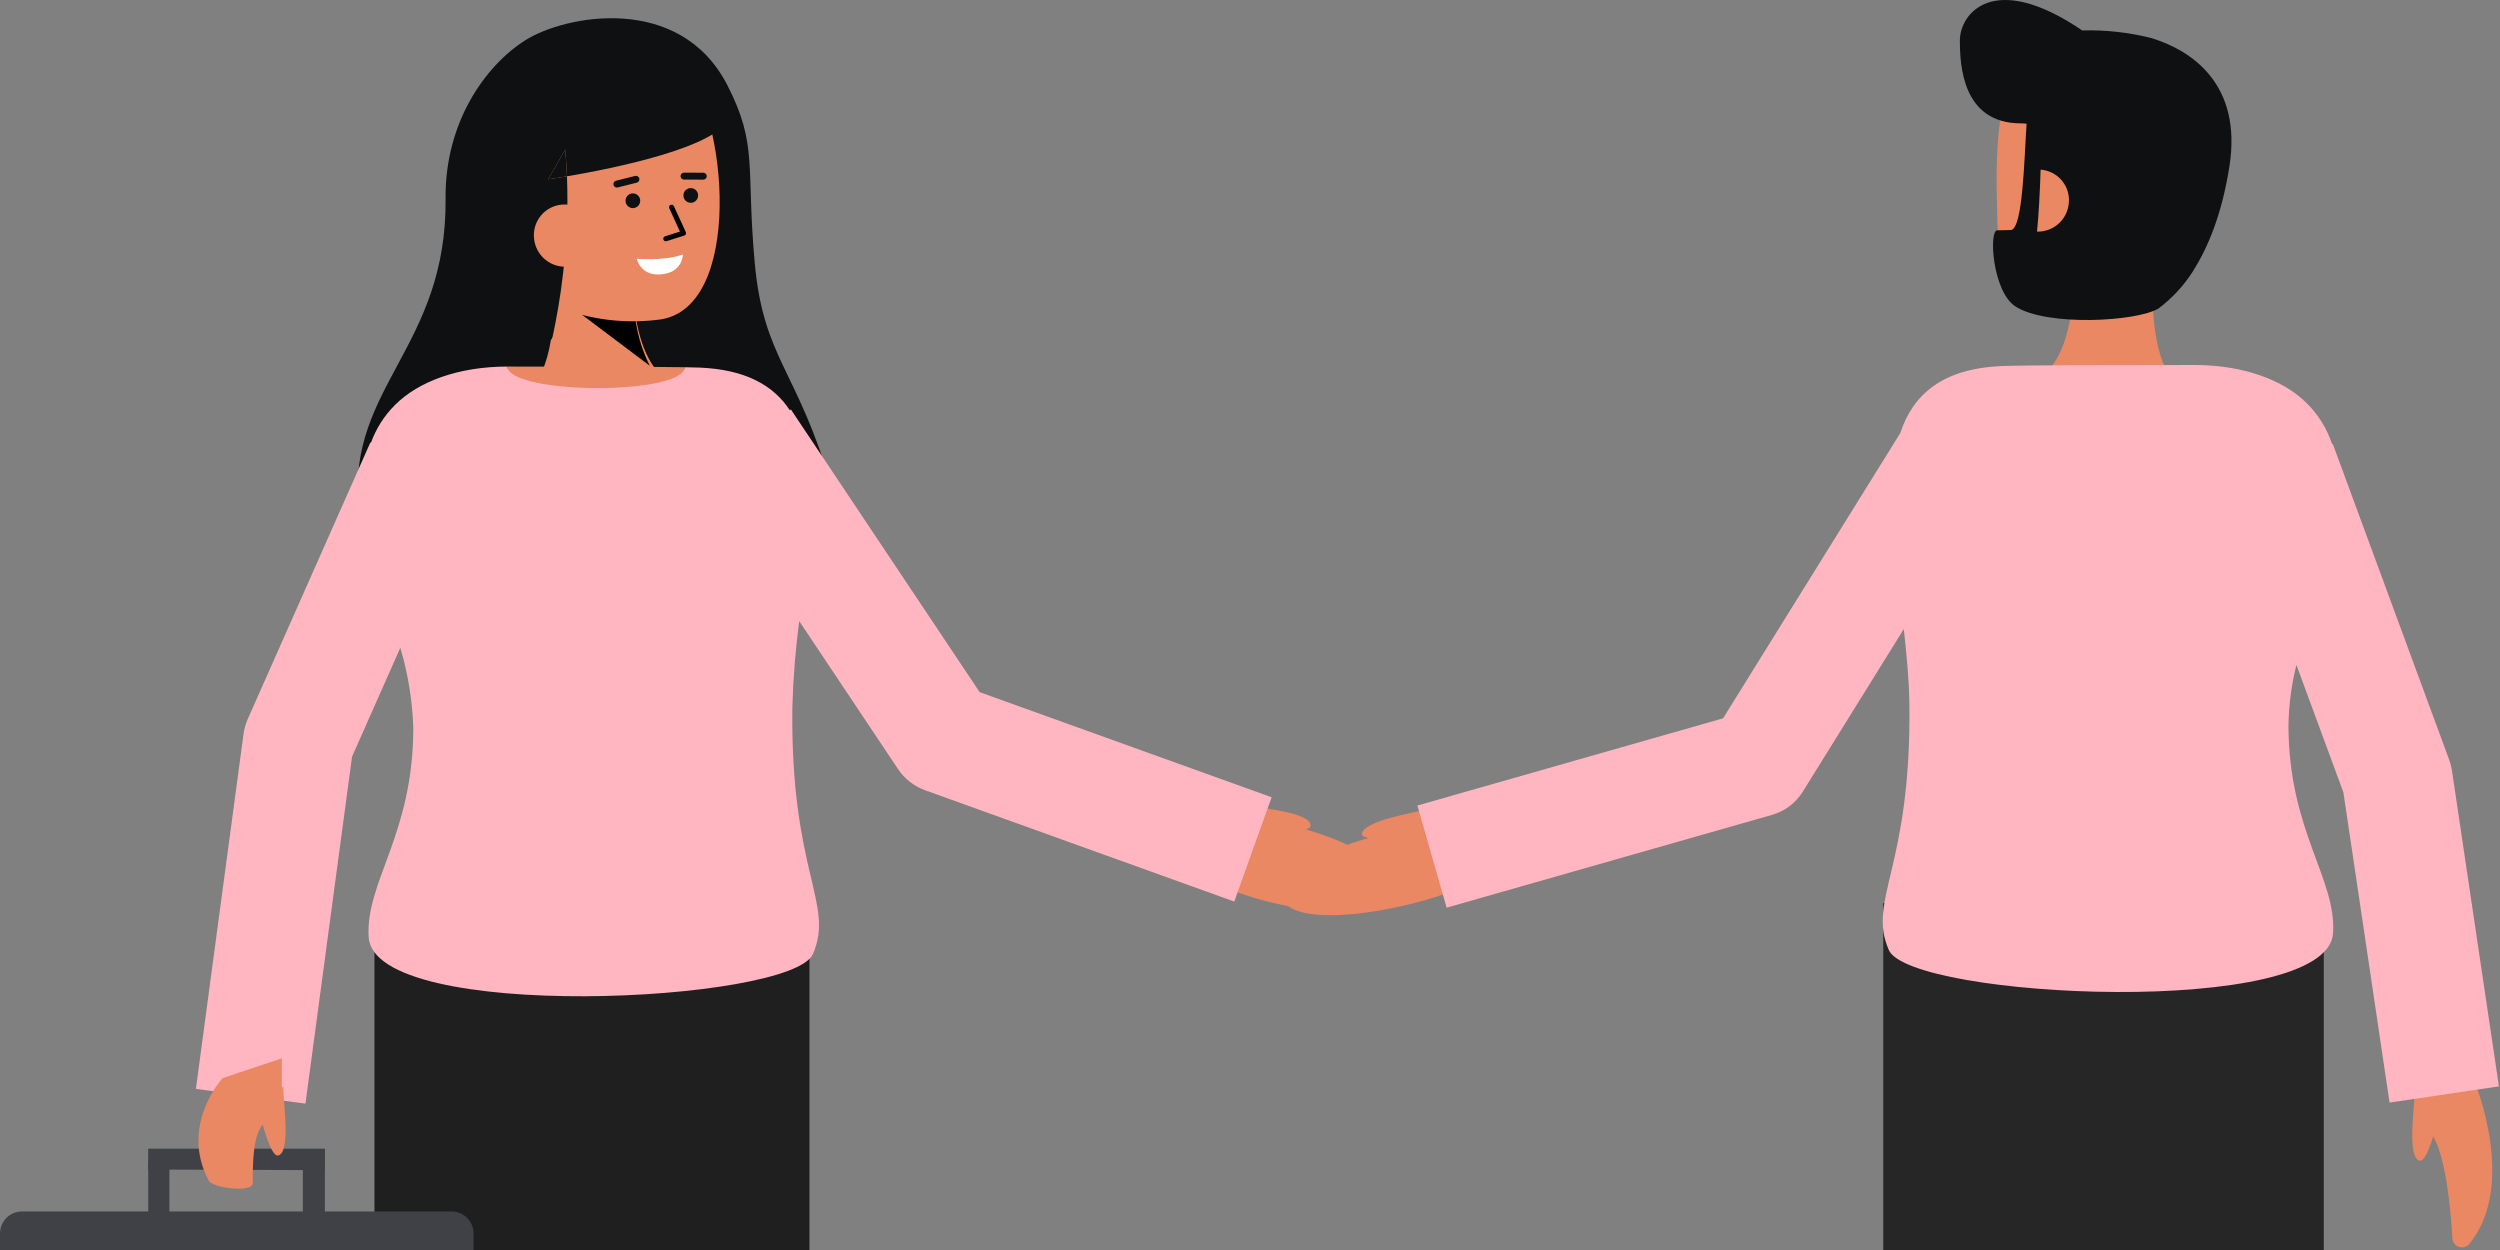 <svg width="454" height="227" viewBox="0 0 454 227" fill="none" xmlns="http://www.w3.org/2000/svg">
<rect x="0" y="0" width="454" height="227" fill="#808080" stroke="none"/>
<rect x="68" y="163" width="79" height="64" fill="#1F1F1F"/>
<path d="M80.917 36.063C80.776 22.344 88.028 11.998 95.365 7.33C102.603 2.724 123.461 -1.285 132.067 15.434C137.684 26.345 135.467 30.245 137.058 47.719C138.649 65.192 144.76 67.027 150.961 88.207C155.822 104.821 128.587 113.64 105.006 112.878C81.424 112.116 66.472 106.881 65.103 91.854C63.137 70.284 81.194 62.947 80.917 36.063Z" fill="#0F1011"/>
<path d="M120.97 68.909L94.968 72.147C94.968 72.147 99.167 69.868 100.29 59.978C100.631 58.428 100.971 56.657 101.303 54.701C101.625 52.809 101.929 50.733 102.177 48.519L114.967 46.019C114.967 46.019 113.475 63.447 120.97 68.909Z" fill="#E98862"/>
<path d="M225.977 146.144C228.647 146.771 237.91 147.454 238.016 149.877C238.081 151.33 231.048 151.378 231.048 151.378" fill="#E98862"/>
<path d="M252.833 161.644C253.739 157.767 245.521 152.524 234.478 149.932C223.435 147.34 213.749 148.381 212.843 152.257C211.937 156.134 220.154 161.377 231.197 163.969C242.24 166.561 251.927 165.52 252.833 161.644Z" fill="#E98862"/>
<path d="M124.35 66.687C124.111 71.761 121.358 79.225 112.859 79.788C101.534 80.536 92.75 71.743 92.087 66.567H92.115C103.265 66.57 117.85 66.588 124.35 66.687Z" fill="#E98862"/>
<path d="M177.912 125.699L143.626 74.356L143.423 74.492C140.477 69.988 135.413 67.111 127.058 66.754C126.478 66.726 125.549 66.707 124.351 66.689C124.112 71.764 92.751 71.745 92.088 66.569C83.231 66.578 75.966 69.3 71.758 73.517C69.801 75.458 68.3 77.811 67.364 80.406L67.253 80.355L44.997 130.569C44.61 131.441 44.349 132.365 44.222 133.311L35.576 197.737L55.472 200.418L63.927 137.419L72.697 117.633C74.103 122.363 74.895 127.254 75.054 132.187C75.054 151.572 66.307 160.254 66.952 170.2C67.965 185.829 143.77 182.139 147.627 173.254C151.605 164.101 143.53 158.455 143.889 128.506C144.034 123.25 144.451 118.005 145.137 112.792L163.066 139.641C164.26 141.43 165.995 142.788 168.015 143.516L224.141 163.722L230.929 144.782L177.912 125.699Z" fill="#FFB6C1"/>
<path d="M0 224C0 221.791 1.791 220 4 220H82C84.209 220 86 221.791 86 224V227H0V224Z" fill="#404146"/>
<path d="M117.998 66.417L105.691 57.158L115.288 56.973C115.596 60.263 116.515 63.465 117.998 66.417Z" fill="black"/>
<path d="M91.947 42.545C93.018 48.43 96.279 53.986 101.485 55.837C107.161 58.035 113.287 58.807 119.329 58.087C135.42 56.611 131.899 19.955 124.189 12.899C116.479 5.842 94.081 10.562 91.463 22.506C90.108 28.68 90.925 36.944 91.947 42.545Z" fill="#E98862"/>
<path d="M114.929 37.794C115.665 37.794 116.263 37.195 116.263 36.457C116.263 35.718 115.665 35.12 114.929 35.12C114.192 35.12 113.594 35.718 113.594 36.457C113.594 37.195 114.192 37.794 114.929 37.794Z" fill="#0F1011"/>
<path d="M125.445 36.83C126.182 36.83 126.779 36.232 126.779 35.493C126.779 34.755 126.182 34.157 125.445 34.157C124.708 34.157 124.111 34.755 124.111 35.493C124.111 36.232 124.708 36.83 125.445 36.83Z" fill="#0F1011"/>
<path d="M127.726 32.624L124.191 32.612C124.029 32.606 123.876 32.537 123.763 32.42C123.651 32.303 123.588 32.147 123.588 31.984C123.588 31.822 123.651 31.665 123.763 31.548C123.876 31.431 124.029 31.362 124.191 31.356L127.726 31.367C127.892 31.367 128.051 31.433 128.169 31.551C128.287 31.669 128.353 31.829 128.353 31.996C128.353 32.162 128.287 32.322 128.169 32.44C128.051 32.558 127.892 32.624 127.726 32.624Z" fill="#0F1011"/>
<path d="M112.021 34.059C111.868 34.059 111.72 34.003 111.605 33.902C111.49 33.8 111.416 33.66 111.398 33.507C111.379 33.355 111.417 33.201 111.504 33.075C111.59 32.948 111.721 32.858 111.869 32.821L115.346 31.949C115.506 31.911 115.675 31.938 115.815 32.024C115.956 32.11 116.057 32.248 116.097 32.408C116.137 32.568 116.113 32.737 116.029 32.88C115.946 33.022 115.81 33.125 115.651 33.168L112.174 34.041C112.124 34.053 112.073 34.059 112.021 34.059Z" fill="#0F1011"/>
<path d="M115.643 46.979C115.643 46.979 120.572 47.454 124.013 46.213C124.013 46.213 124.013 49.463 120.122 49.819C116.23 50.176 115.643 46.979 115.643 46.979Z" fill="white"/>
<path d="M102.963 32.02C102.898 30.424 102.788 28.809 102.64 27.176L99.556 32.555C99.556 32.555 100.863 32.371 102.963 32.02C103.183 37.901 102.946 43.79 102.254 49.633C102.005 51.848 101.701 53.923 101.379 55.815C101.047 57.771 100.707 59.542 100.366 61.092C99.418 65.549 87.153 48.904 85.257 32.767C83.47 17.645 94.529 8.604 102.033 6.85C130.557 0.189 132.537 21.032 132.537 21.032C131.073 26.686 111.102 30.636 102.963 32.02Z" fill="#0F1011"/>
<path d="M102.963 32.02C100.864 32.37 99.556 32.555 99.556 32.555L102.641 27.176C102.788 28.809 102.898 30.424 102.963 32.02Z" fill="#0F1011"/>
<path d="M108.245 42.279C108.374 43.772 107.908 45.256 106.949 46.406C105.989 47.556 104.614 48.278 103.124 48.414C101.635 48.55 100.152 48.09 99 47.133C97.849 46.176 97.122 44.802 96.98 43.309C96.899 42.566 96.969 41.813 97.185 41.097C97.401 40.381 97.758 39.716 98.236 39.141C98.714 38.566 99.302 38.094 99.966 37.752C100.63 37.41 101.356 37.205 102.101 37.15C106.128 36.984 107.961 39.162 108.245 42.279Z" fill="#E98862"/>
<path d="M120.915 43.816C120.805 43.816 120.698 43.777 120.614 43.706C120.53 43.634 120.475 43.535 120.458 43.425C120.441 43.316 120.464 43.205 120.522 43.111C120.58 43.017 120.67 42.948 120.775 42.914L123.481 42.055L121.547 37.837C121.52 37.782 121.504 37.722 121.5 37.66C121.497 37.599 121.505 37.537 121.526 37.479C121.546 37.421 121.578 37.367 121.62 37.322C121.661 37.276 121.711 37.239 121.767 37.213C121.823 37.188 121.884 37.173 121.945 37.171C122.007 37.169 122.068 37.18 122.126 37.202C122.183 37.224 122.235 37.258 122.28 37.301C122.324 37.343 122.359 37.395 122.383 37.452L124.538 42.144C124.565 42.203 124.579 42.268 124.58 42.333C124.581 42.398 124.568 42.463 124.541 42.522C124.515 42.582 124.477 42.636 124.429 42.679C124.38 42.723 124.323 42.756 124.262 42.776L121.059 43.791C121.013 43.808 120.964 43.816 120.915 43.816Z" fill="black"/>
<rect x="342" y="164" width="80" height="63" fill="#262626"/>
<path d="M396.698 71.418C396.698 71.418 389.578 67.652 391.168 48.307L376.457 45.585C376.457 45.585 378.11 62.929 370.669 68.436L396.698 71.418Z" fill="#E98862"/>
<path d="M399.514 40.806C398.496 46.675 395.286 52.233 390.098 54.128C383.938 56.378 379.376 56.53 372.274 56.53C362.583 56.53 362.903 46.446 362.632 36.284C362.356 26.08 363.171 15.136 367.002 11.58C374.644 4.484 397.085 8.978 399.814 20.848C401.226 26.99 400.484 35.22 399.514 40.806Z" fill="#E98862"/>
<path d="M355.914 7.356C355.914 2.503 361.967 -5.448 378.114 5.519L378.13 5.529C382.325 5.412 386.517 5.869 390.587 6.887C397.971 9.092 407.23 15.269 404.859 30.247C403.443 39.167 400.917 44.995 398.24 49.26C396.581 51.868 394.464 54.157 391.991 56.017C388.06 58.406 371.767 59.324 366.026 55.668C361.829 52.993 361.128 41.824 362.712 41.824C363.807 41.824 363.898 41.777 365.13 41.777C367.383 41.777 367.607 28.394 368.032 22.474C367.686 22.426 367.337 22.401 366.988 22.401C356.389 22.396 355.914 11.877 355.914 7.356Z" fill="#0F1011"/>
<path d="M369.922 42.063C371.364 42.1 372.766 41.585 373.84 40.623C374.913 39.661 375.577 38.326 375.695 36.891C375.77 36.154 375.695 35.41 375.476 34.703C375.258 33.995 374.899 33.339 374.422 32.772C373.945 32.205 373.359 31.739 372.698 31.402C372.037 31.065 371.316 30.863 370.576 30.809C370.448 34.815 370.235 39.032 369.922 42.063Z" fill="#E98862"/>
<path d="M438.505 198.234C438.505 200.971 437.057 210.124 439.387 210.778C440.784 211.17 442.434 204.347 442.434 204.347" fill="#E98862"/>
<path d="M449.509 196.795C449.509 196.795 457.118 215.274 448.439 225.89C448.218 226.16 447.92 226.358 447.585 226.456C447.249 226.555 446.892 226.55 446.559 226.443C446.227 226.335 445.934 226.131 445.72 225.855C445.506 225.579 445.38 225.245 445.359 224.897C444.937 217.739 443.49 203.037 438.76 204.754V193.212" fill="#E98862"/>
<path d="M259.377 146.961C256.7 147.564 247.433 149.087 247.307 151.5C247.231 152.946 260.052 153.05 260.052 153.05" fill="#E98862"/>
<path d="M272.965 153.962C273.84 157.829 265.58 162.065 254.516 164.557C243.453 167.048 233.775 166.853 232.9 162.985C232.025 159.116 240.285 153.963 251.349 151.471C262.413 148.98 272.091 150.098 272.965 153.962Z" fill="#E98862"/>
<path d="M445.276 139.948C445.174 139.271 445.004 138.605 444.767 137.962L423.634 80.621L423.507 80.667C422.586 77.844 421 75.283 418.88 73.201C414.674 69.003 407.39 66.286 398.517 66.286C385.31 66.286 367.271 66.315 363.574 66.47C352.71 66.935 347.405 71.631 345.099 78.633L312.908 130.449L257.397 146.282L262.711 164.833L321.814 147.974C324.125 147.314 326.107 145.82 327.375 143.782L345.724 114.243C346.259 118.94 346.696 123.58 346.748 127.949C347.101 157.778 339.029 163.397 343.007 172.516C346.869 181.358 422.672 185.037 423.685 169.468C424.33 159.567 415.583 150.92 415.583 131.622C415.656 127.954 416.141 124.306 417.031 120.747L425.565 143.904L433.944 200.227L453.804 197.287L445.276 139.948Z" fill="#FFB6C1"/>
<rect x="26.921" y="210.904" width="3.846" height="11.717" fill="#404146"/>
<rect x="55" y="209" width="4" height="14" fill="#404146"/>
<path d="M26.91 208.595H59V212.5L26.91 212.388V208.595Z" fill="#404146"/>
<path d="M51.422 197.238C51.422 199.988 52.871 209.18 50.541 209.836C49.143 210.23 47.493 203.378 47.493 203.378" fill="#E98862"/>
<path d="M40.426 195.792C40.426 195.792 32.545 204.3 37.902 214.395C38.645 215.795 45.887 216.616 45.887 214.902C45.887 207.7 46.445 202.06 51.175 203.785V192.194" fill="#E98862"/>
</svg>
